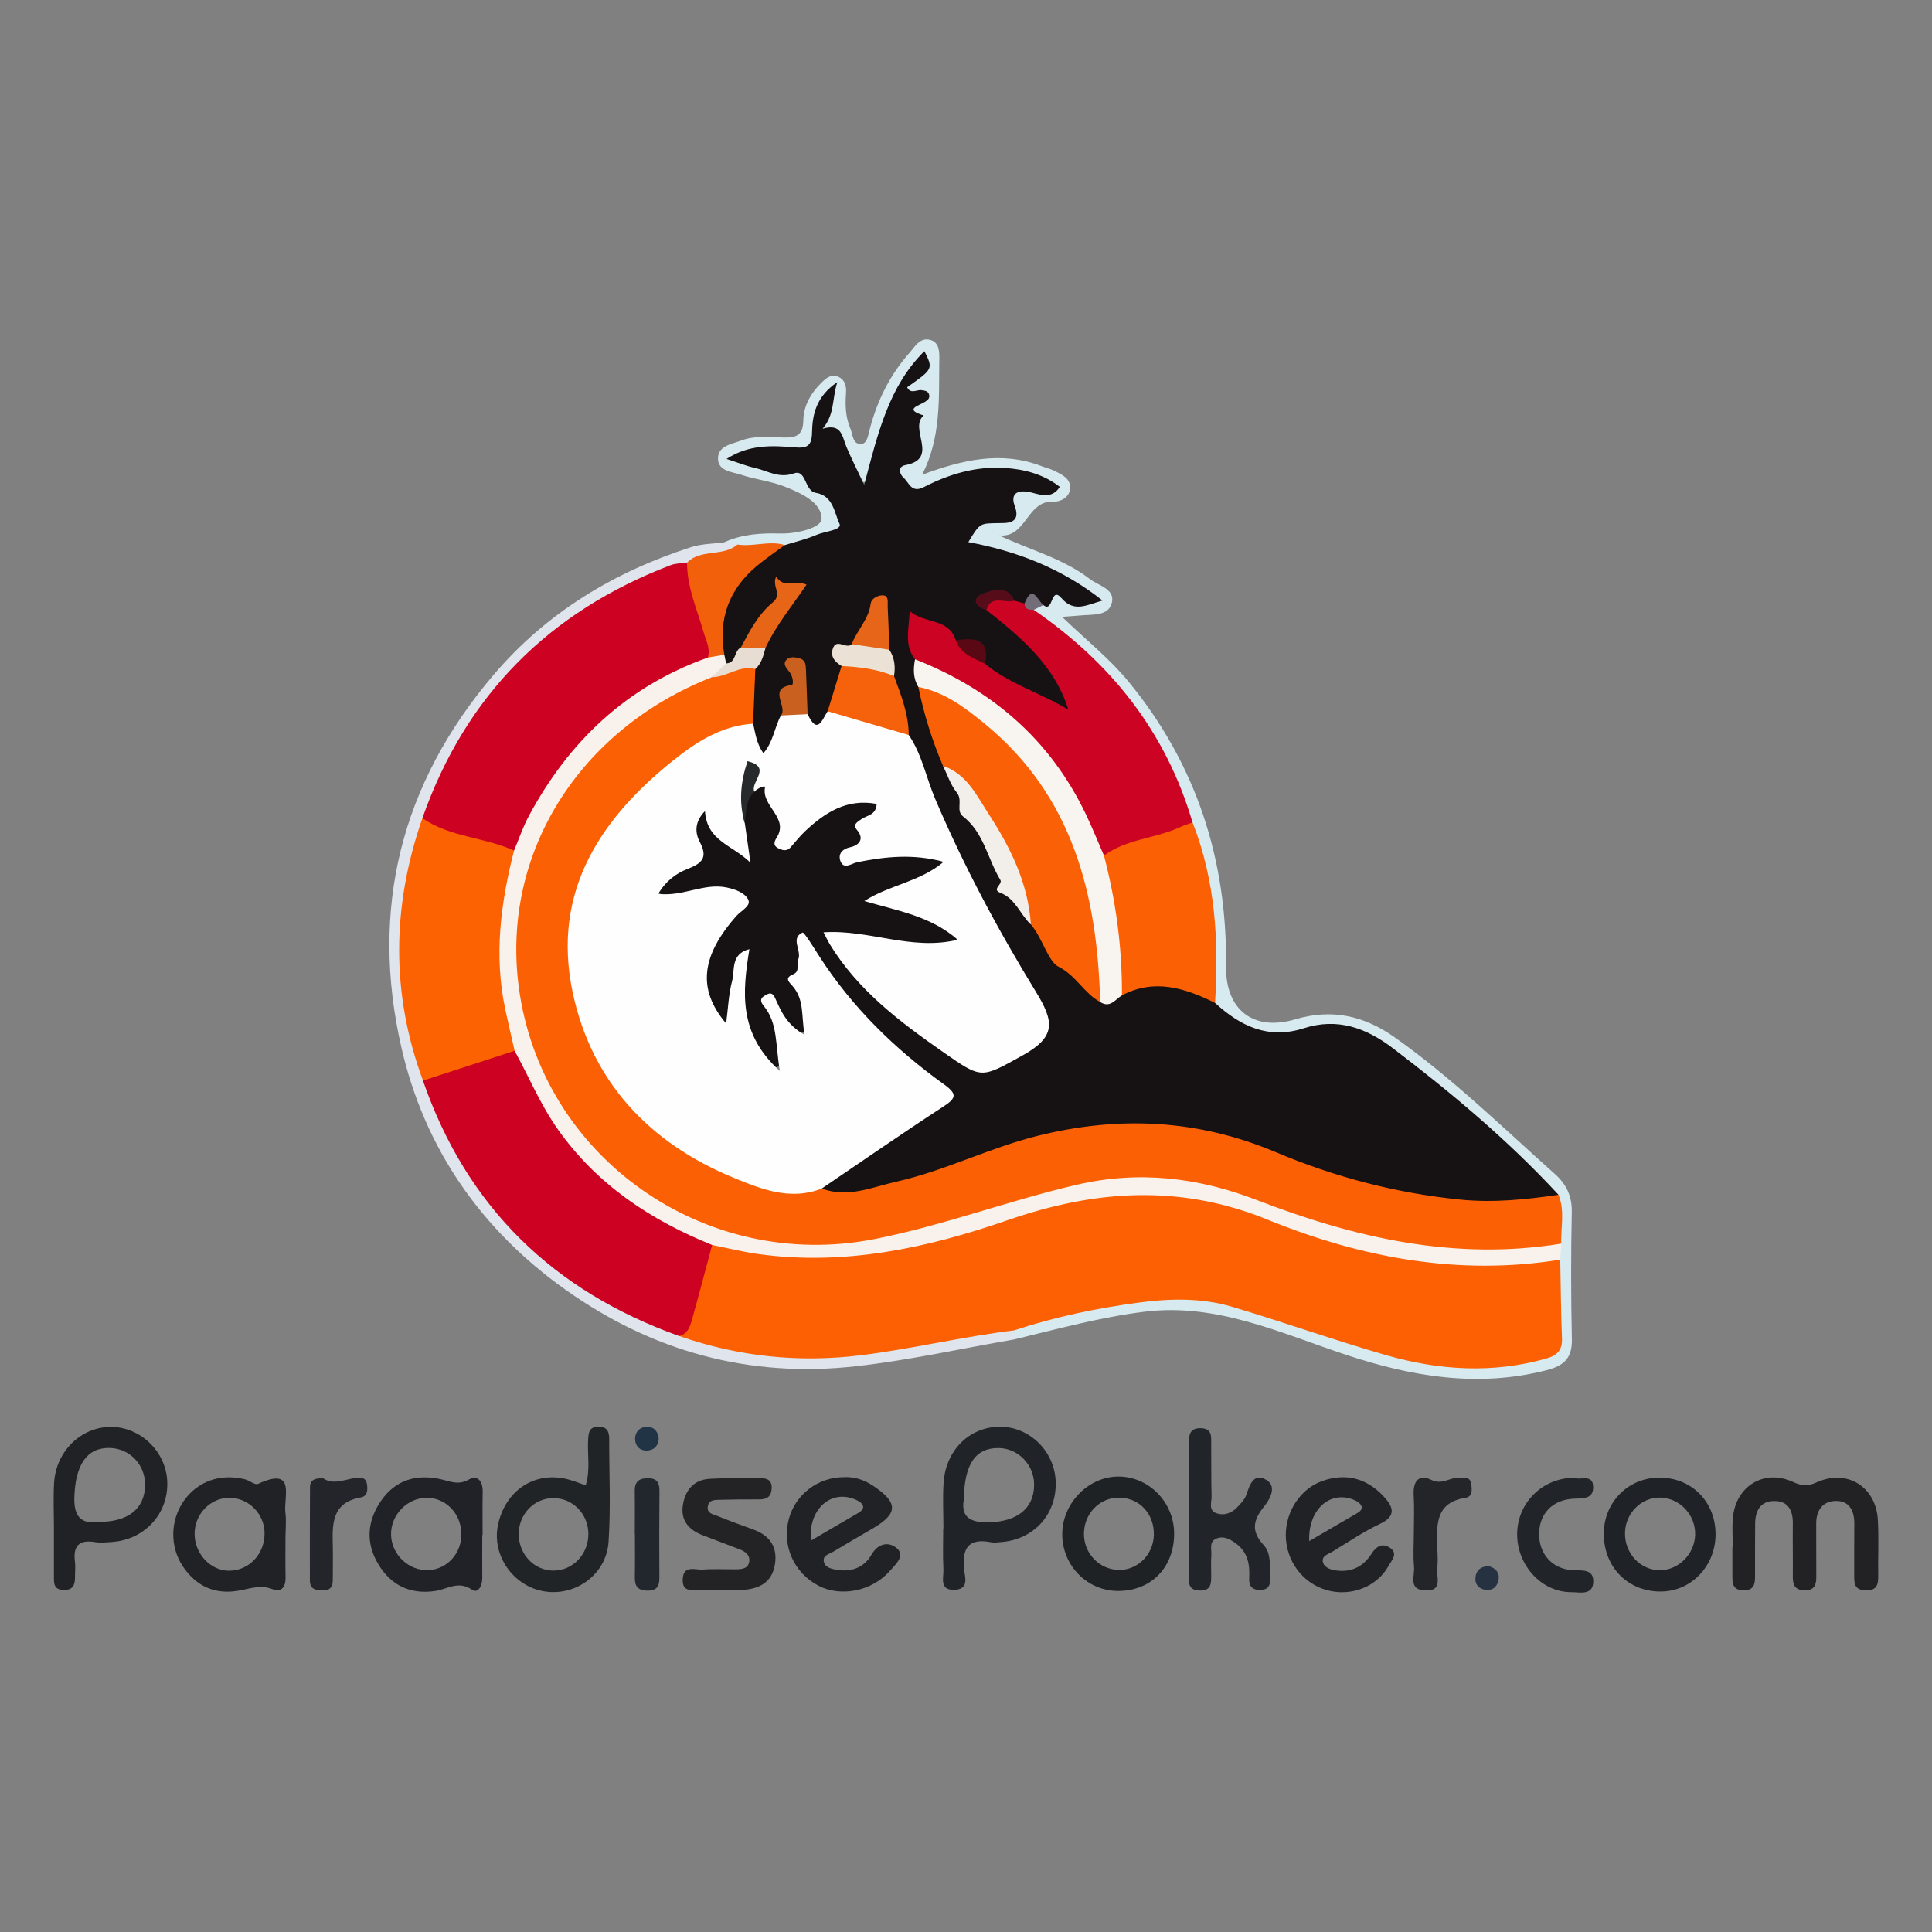 <?xml version="1.0" encoding="utf-8"?>
<!-- Generator: Adobe Illustrator 24.1.2, SVG Export Plug-In . SVG Version: 6.00 Build 0)  -->
<svg version="1.1" id="Layer_1" xmlns="http://www.w3.org/2000/svg" xmlns:xlink="http://www.w3.org/1999/xlink" x="0px" y="0px"
	 viewBox="0 0 1000 1000" style="enable-background:new 0 0 1000 1000;" xml:space="preserve">
<rect x="0" y="0" width="1000" height="1000" fill="#808080" stroke="none"/>
<style type="text/css">
	.st0{fill:#D7EAF0;}
	.st1{fill:#DFE4ED;}
	.st2{fill:#161113;}
	.st3{fill:#FC6002;}
	.st4{fill:#FB6104;}
	.st5{fill:#F9F2EC;}
	.st6{fill:#CC0322;}
	.st7{fill:#FB6004;}
	.st8{fill:#F3600C;}
	.st9{fill:#736C79;}
	.st10{fill:#CD0222;}
	.st11{fill:#FC6102;}
	.st12{fill:#222124;}
	.st13{fill:#212427;}
	.st14{fill:#202327;}
	.st15{fill:#212225;}
	.st16{fill:#202225;}
	.st17{fill:#202226;}
	.st18{fill:#212128;}
	.st19{fill:#21252A;}
	.st20{fill:#1E2225;}
	.st21{fill:#232225;}
	.st22{fill:#1F2328;}
	.st23{fill:#212429;}
	.st24{fill:#232529;}
	.st25{fill:#24252B;}
	.st26{fill:#22262D;}
	.st27{fill:#203445;}
	.st28{fill:#263242;}
	.st29{fill:#FEFEFE;}
	.st30{fill:#FA6005;}
	.st31{fill:#F8F5F1;}
	.st32{fill:#F5620B;}
	.st33{fill:#F2EEE9;}
	.st34{fill:#E76517;}
	.st35{fill:#E66518;}
	.st36{fill:#EBE2D5;}
	.st37{fill:#CA601F;}
	.st38{fill:#E7DDD2;}
	.st39{fill:#262A2A;}
	.st40{fill:#5B0815;}
	.st41{fill:#570D19;}
</style>
<g>
	<path class="st0" d="M374.85,280.7c9.25-4.27,19.1-4.83,29.04-4.56c8.49,0.23,21.33-2.97,21.36-7.59
		c0.04-8.56-10.66-13.33-18.93-16.62c-7.21-2.87-15.21-3.71-22.63-6.16c-4.78-1.58-12.13-1.82-12.05-8.6
		c0.08-6.43,7.13-7.29,11.96-9.13c7.13-2.71,14.76-1.76,22.14-1.57c6.54,0.17,9.93-1.34,10.05-8.73c0.12-7.69,3.87-14.25,9.4-19.66
		c2.43-2.38,5.09-4.67,8.74-3.03c3.49,1.57,4.21,4.85,3.96,8.37c-0.43,6.24-0.31,12.36,2.22,18.29c1.38,3.25,1.18,8.47,5.74,8.1
		c3.1-0.25,3.58-4.87,4.44-8.09c3.85-14.53,10.4-27.75,20.4-39.03c2.85-3.22,5.5-8.26,10.89-6.72c5.02,1.44,4.64,7.07,4.59,10.64
		c-0.26,19.76,0.98,39.84-8.88,59.12c20.54-7.61,40.77-12.53,61.77-4.47c2.3,0.88,4.74,1.46,6.93,2.55c3.7,1.86,7.99,3.81,7.91,8.63
		c-0.08,5.2-5.4,7.4-8.74,7.23c-13.82-0.72-13.79,18.88-27.97,17.47c16.12,7.59,32.99,11.85,46.85,22.52
		c4.7,3.62,13.41,5.2,11.37,12.6c-1.87,6.76-10.11,5.7-16.2,6.29c-2.04,0.2-4.09,0.31-9.49,0.72c12.6,12.13,24.62,21.66,34.16,33.24
		c35.28,42.81,51.36,92.53,50.72,147.87c-0.26,22.42,14.3,33.59,35.8,27.22c18.94-5.62,35.57-1.96,51.52,9.33
		c29.81,21.11,55.8,46.6,82.94,70.78c5.7,5.07,8.87,11.31,8.69,19.62c-0.47,21.93-0.44,43.88,0.04,65.81
		c0.21,9.74-3.99,13.74-13.12,16.08c-35.52,9.11-69.84,3.27-103.57-7.91c-34.01-11.27-66.98-26.96-104.3-22.39
		c-22.96,2.81-45.25,8.97-67.68,14.37c-1.61-1.75-1.92-3.78-1.27-6c5.53-8.58,15.09-7.58,23.28-9.45
		c16.46-3.75,32.79-7.9,49.81-9.11c32.32-2.29,62.29,6.76,91.55,18.41c21.76,8.66,44.37,12.81,67.24,16.14
		c12.87,1.87,25.44-1.41,38.01-4.1c7-1.5,9.54-5.36,9.7-12.09c0.29-11.55-0.91-23.16,0.98-34.66c-0.02-2.69-0.22-5.39,0.04-8.08
		c-1.62-8.23-0.04-16.71-1.93-24.91c-29.31-27.9-58.16-56.3-92.36-78.45c-11.38-7.37-23.4-7.36-35.79-3.95
		c-14.78,4.07-27.76,0.32-39.74-8.47c-3.7-2.72-7.39-5.39-8.48-10.26c-2.98-21.84-0.83-44.09-6.13-65.84
		c-1.92-7.87-4.5-15.71-5.52-23.82c-12.93-41.95-36.9-76.12-72.11-102.41c-3.61-2.7-7.41-5.39-8.37-10.31
		c0.1-2.73,1.7-4.47,3.84-5.86c5.67-6.22,12.33-5.34,19.42-2.48c-14.03-10.06-29.6-16-45.9-20.5c-5.15-1.42-12.85-1.74-11.49-10.06
		c1.13-6.89,5.05-12.29,13.28-12.21c3.47,0.04,6.87-0.34,7.89-4.39c2.11-8.38,8.61-10.06,16.87-10.61
		c-16.98-5.85-32.58-4.11-47.98,2.07c-3.83,1.54-7.55,3.44-11.71,3.99c-5.03,0.67-8.9-1.41-11.64-5.51
		c-2.48-3.72-3.49-7.92-0.08-11.41c10.51-10.74,3.28-23.23,2.65-34.6c-0.27-4.83-0.28-7.28,3.12-9.94
		c-7.85,4.54-5.61,13.67-9.02,20.31c-4.52,8.79-5.99,18.89-9.45,28.16c-3.11,8.31-8.35,8.82-13.38,1.58
		c-4.87-7-7.34-15.43-14.94-20.86c-3.68-2.63-0.05-7.71,0.68-11.64c-0.36-0.54-0.59-0.17-0.51,1.1
		c1.81,28.08-19.23,22.34-37.35,23.31c7.18,2.96,12.68,3.97,18.3,4.68c14.01,1.76,22.72,10.76,29.12,22.34
		c3.64,6.6,1.76,12.09-5.41,15.08c-7.98,3.32-15.81,7.32-24.87,6.93c-8.41-1.73-16.97,3.06-25.32-0.62
		C377.74,284.06,375.82,282.97,374.85,280.7z"/>
	<path class="st1" d="M524.9,688.6c0.02,1.57,0.03,3.13,0.05,4.7c-27.19,4.66-54.09,10.72-81.61,13.83
		c-55.62,6.3-105.77-7.67-150.74-39.64c-43.59-31-72.92-73.18-84.84-125.3c-16.4-71.71-0.29-136.48,47.72-192.89
		c27.51-32.32,62.33-53.25,102.3-66.12c5.4-1.74,11.37-1.69,17.07-2.47c2.29,0.38,4.58,0.77,6.87,1.16
		c-4.36,11.63-16.55,7.52-24.39,12.17c-63.46,19.87-106.66,61.5-131.8,122.56c-1.25,3.04-2.03,6.27-3.65,9.17
		c-13.28,43.7-13.84,87.37,0.08,131.01c23.12,65.03,68.01,108.25,132.34,132.02c17.98,4.57,36.26,7.71,54.63,9.53
		c23.96,2.38,47.46-3.19,70.95-6.87c10.48-1.64,21.13-3.06,31.44-6.11C516.04,683.95,521.22,684.05,524.9,688.6z"/>
	<path class="st2" d="M628.9,519.09c13.13,12.07,27.59,19.04,45.98,13.12c17.25-5.55,32.09-0.29,46.04,10.32
		c30.48,23.19,59.71,47.72,85.76,75.89c-2.54,4.62-7.16,4.99-11.65,5.89c-31.01,6.19-60.81-1.16-90.66-7.96
		c-21.87-4.98-42.01-15.08-63.31-21.68c-44.03-13.63-87.35-9.33-130.06,6.25c-21.35,7.79-42.57,16.06-65.22,19.46
		c-6.92,1.04-14.04,2.39-20.06-2.97c-2.78-7.73,3.93-10.19,8.14-13.35c14.22-10.7,29.28-20.22,44.21-29.9
		c7.1-4.6,9.72-8.28,1.26-14.36c-24.77-17.79-44.49-40.41-61.24-66.39c-2.55,9.12-2.71,17.4,0.08,25.99
		c1.76,5.39,3.27,13.14-3.46,15.2c-7.35,2.25-10.42-4.65-12.18-10.98c1.44,5.47,2.93,10.96,3.61,16.59
		c0.55,4.52,1.45,9.96-3.72,11.99c-4.92,1.93-8.46-2.25-11.4-5.7c-6.43-7.56-9.27-16.6-9.29-26.38c-0.01-4.94,0.23-9.92,0.36-14.88
		c0.32,6.11-0.57,12.14-1.2,18.18c-0.35,3.36-0.86,6.87-5.08,7.44c-3.74,0.51-6.3-1.86-8.2-4.65c-7.44-10.9-7.29-22.51-2.71-34.36
		c2.41-6.22,6.52-11.49,10.15-17.02c5.24-8,3.96-10.38-5.71-10.92c-5.45-0.3-10.61,1.66-15.96,2.14c-4.55,0.4-9.93,1.07-12.17-3.77
		c-2.32-5.01,1.83-8.76,5.51-11.25c7.56-5.1,13.96-10.14,10.93-20.91c-1-3.57,0.74-7.65,4.54-9.42c4.8-2.24,6.51,2.06,8.54,4.98
		c2.64,3.8,5.67,7.07,10.23,9.3c1.7-3.55-0.25-7.3,0.75-10.74c0.61-5.58,0.33-11.48,5.38-15.49c6.19-6.67,10.61-4.37,14.15,2.77
		c2.95,5.95,4.61,12.33,6.32,19.53c5.25-1.45,7.91-5.91,11.72-8.62c6.81-4.84,13.92-9.06,22.28-10.42
		c4.93-0.8,10.56-1.37,13.58,3.47c2.67,4.28-1.66,7.58-3.83,10.91c-2.91,4.47-3.78,9.85-8.24,15.14
		c11.96-0.87,22.06-4.35,32.39-2.48c5.2,0.94,11.81,1.36,12.43,8.02c0.53,5.78-5.05,7.95-9.76,9.78
		c-5.79,2.25-11.19,5.31-18.27,8.44c9.13,2.93,17.4,4.88,24.87,8.78c5.09,2.65,11.83,5.46,10.35,12.22
		c-1.41,6.45-8.57,5.17-13.74,5.44c-11.2,0.59-22.3-0.26-33.24-3.1c-3.83-0.99-7.73-3.33-12.56-0.62
		c5.2,12.15,15.5,20.07,24.16,29.11c12.66,13.22,28.71,22.22,43.38,32.93c3.81,2.78,7.62,2.83,11.52,0.29
		c24.97-16.27,29.11-16.67,13.17-42.67c-24.74-40.33-45.08-82.78-60.75-127.45c-2.38-9.66-5.54-19.12-7.61-28.86
		c0.16-4.99-2.21-9.54-2.59-14.43c-1.08-6.1-0.48-12.34-1.59-20.37c-5.03,6.8-6.94,14.24-12.91,18.5c-3.89,2.16-5.53,5.25-3.98,9.68
		c0.37,9.21-3.91,17.02-7.5,25.05c-7.24,9.56-7.86,9.59-15.47,0.73c-2.11-6.37-2.52-12.93-2.08-18.53
		c-3.73,6.17-5.68,13.95-6.36,22.11c-0.2,1.23-0.39,2.46-0.88,3.58c-2.55,5.85-4.36,14.21-12.28,12.64
		c-6.7-1.33-6.99-9.09-6.88-15.39c-1.51-8.97-1.9-17.94,0.2-26.88c0.54-4.66,3.7-8.19,5.33-12.38c3-10.91,11.91-18.88,14.86-29.82
		c0.04-0.14-0.62-0.46-1.36-0.98c-3.32,13.13-14.06,21.64-19.92,33.19c-2.82,3.4-5.45,7.18-10.84,5.8
		c-1.64-1.16-2.63-2.77-3.23-4.65c-7.43-24.77,7.45-49.55,34.26-57.07c5.51-1.73,11.21-3.03,16.48-5.32
		c4.26-1.85,13.42-2.46,11.85-5.74c-2.67-5.6-3.22-14.54-12.26-16c-5.94-0.96-4.83-12.34-11.3-10.07
		c-7.87,2.76-13.51-1.29-20.02-2.76c-4.73-1.07-9.28-2.9-14.87-4.7c11.49-7.51,23.46-7.02,35.3-5.99c6.27,0.54,8.8-0.65,8.93-7.58
		c0.17-9.47,2.15-18.75,13.1-26.2c-2.88,8.9-1.17,16.49-7.61,24.13c9.95-2.97,10.09,4.01,12.26,9.24c2.34,5.63,5.14,11.06,9.26,19.8
		c7.13-26.87,12.76-51.03,31.16-69.18c4.58,9.16,4.58,9.16-8.94,18.68c1.81,3.77,4.99,1.12,7.45,1.5c1.7,0.27,3.33,0.32,3.9,2.25
		c0.57,1.97-0.75,2.96-2.21,3.86c-3.36,2.06-10.95,3.83-0.55,6.98c-8.03,6.73,8.37,22.32-9.41,25.68c-4.81,0.91-2.49,5.36-1.03,6.57
		c2.86,2.38,3.93,8.21,10.57,4.79c12.95-6.66,26.79-10.81,41.73-9.87c10.5,0.66,20.21,3.32,28.56,9.78
		c-4.49,7.28-11.9,3.28-16.29,2.58c-8.38-1.33-8.48,3.5-7.02,7.32c3.68,9.66-4.97,8.78-8.27,8.87c-9.56,0.23-9.58-0.48-15.75,9.83
		c25.15,4.69,48.32,13.55,69.45,30.23c-8.08,2.3-14.71,6.33-21.17-1.16c-5.82-6.75-4.19,7.91-9.44,3.51
		c-3.71-2.59-7.34-1.01-10.98,0.24c-1.7,0.18-3.35-0.04-4.95-0.59c-2.84-1.47-5.57-3.53-9.05-2.67c-2.57,0.63-1.91,1.96-0.3,3.24
		c12.03,9.57,22.2,20.97,32.96,31.75c2.04,2.05,3.89,4.32,5.14,6.93c2.45,5.12,6.67,10.83,1.94,15.95
		c-4.64,5.03-10.28,0.96-14.49-1.92c-10.74-7.32-24.93-9.29-32.78-21.04c-0.37-8.26-5.56-11.04-12.97-11.28
		c-1.15-0.46-2.2-1.09-3.2-1.8c-4.51-3.2-9-9.66-14.7-5.64c-4.65,3.28-0.79,9.9-0.44,15.03c0.1,4.82,1.78,9.37,2.42,14.1
		c4.09,12.64,8.17,25.28,13.05,37.63c5.34,18.2,16.95,33.39,24.37,50.51c4.97,11.46,10.69,21.97,19.16,31.04
		c10.83,14.04,20.97,28.71,35.79,39.04c3.9,0.59,7.14-1.56,10.67-2.55C601.5,502.13,618.78,505.06,628.9,519.09z"/>
	<path class="st3" d="M524.9,688.6c-26.45,3.22-52.38,9.51-78.86,12.82c-32.45,4.06-63.72,0.8-94.42-9.87
		c4.74-16.84,6.59-34.71,17.47-49.41c9.35-2.94,17.78,2.3,26.48,3.71c31.83,5.14,62.13-1.61,92.6-8.72
		c25.3-5.91,49.37-16.02,74.79-21.47c32.8-7.03,63.72,0.45,94.31,11.78c25.48,9.43,51.52,17.07,78.49,21.11
		c19.31,2.89,38.68,2.16,58.06,0.77c4.83-0.35,9.95-2.22,13.76,2.67c0.27,13.6,0.34,27.21,0.9,40.8c0.25,6.17-2.67,8.85-8.15,10.4
		c-27.82,7.86-55.57,6.1-82.87-1.76c-26.79-7.72-53.09-17.09-79.81-25.06c-15.64-4.66-32.11-4.3-47.97-2.19
		C567.76,677.09,546,681.61,524.9,688.6z"/>
	<path class="st4" d="M425.37,615.16c13.39,5.12,25.99-0.7,38.52-3.51c24.93-5.58,47.9-17.39,72.77-23.64
		c42.33-10.64,83.39-8.67,123.75,8.38c30.6,12.92,62.44,21.24,95.57,24.53c17.06,1.7,33.88-0.05,50.69-2.5
		c3.38,8.27,1.17,16.85,1.41,25.29c-5.19,6.06-12.77,5.92-19.49,6.3c-33.66,1.94-66.83-0.93-99.09-11.64
		c-16.07-5.33-32.42-9.96-48.16-16.08c-34.53-13.43-68.7-10.86-103.02,0c-33.43,10.57-66.84,20.66-101.98,24.73
		c-84.7,9.83-159.96-53.77-171.77-133.19c-10.47-70.41,32.65-140.54,96.97-165.42c1.93-0.75,3.92-1.31,5.99-1.56
		c4.43-0.07,8.73-0.56,12.8-2.64c3.96-2.02,7.72-1.83,10.62,2.09c-0.39,9.43-0.77,18.86-1.16,28.29c-3.81,4.85-9.77,5.94-14.87,8.53
		c-39.8,20.24-67,50.45-75,95.57c-6.41,36.17,8.04,65.76,31.16,91.65c22.88,25.62,51.11,41.62,86.62,41.91
		C420.51,612.27,423.63,612.08,425.37,615.16z"/>
	<path class="st5" d="M368.43,350.52c-68.82,27.1-108.86,91.16-99.98,159.91c11.44,88.53,96.45,148.15,184.06,130.94
		c35.66-7.01,69.46-19.93,104.69-28.11c32.28-7.49,62.98-3.84,93.46,7.93c50.7,19.59,102.61,31.47,157.44,22.5
		c-0.17,2.77-0.34,5.53-0.51,8.29c-52.53,8.54-103.17-1.01-151.3-20.62c-45.86-18.69-89.8-15.39-134.84,0.23
		c-41.63,14.43-84.18,23.61-128.66,17.54c-8.12-1.11-16.11-3.13-24.17-4.72c-9.43,2.81-16.75-2.75-24.24-6.59
		c-40.03-20.52-66.93-52.48-81.68-94.86c-11.86-33.64-12.05-67.33-0.51-101.07c17.26-51.31,51.13-86.42,102.28-104.66
		c3.53,0.14,7.48-2.3,10.43,1.62c0.31,1.51,0.63,3.02,0.94,4.53C376.96,349.49,370.8,348.04,368.43,350.52z"/>
	<path class="st6" d="M473.61,341.24c-5.71-7.27-3.17-15.35-2.76-24.97c7.89,6.82,20.13,3.48,23.83,15.07
		c5.94,2.98,12.59,5.07,15.15,12.22c12.78,10.58,28.91,15.13,43.16,23.81c-7.22-23.11-24.64-37.57-42.47-51.69
		c1.14-7.99,2.66-8.49,14.52-4.78c1.75,0.49,3.49,0.97,5.24,1.46c2.28,0.11,3.51,1.72,4.78,3.3c39.9,27.34,68.46,63.16,82.19,110.05
		c-0.22,5.29-4.65,6.16-8.28,7.53c-11.72,4.42-23.53,8.61-35.87,11.04c-7.22-0.63-8.99-6.65-11.18-11.86
		c-15.9-37.95-42.11-65.88-79.84-82.73C478.17,347.93,474.88,345.62,473.61,341.24z"/>
	<path class="st7" d="M571.41,442.88c11.63-8.69,26.47-8.8,39.16-14.65c2.16-1,4.46-1.7,6.69-2.54
		c11.86,30.14,13.67,61.53,11.64,93.4c-15.55-7.67-31.31-12.78-48.2-3.89c-4.93-2.18-6.01-6.73-5.79-11.21
		c0.8-16.09-2.59-31.62-5.68-47.21C568.26,451.9,567.65,447.04,571.41,442.88z"/>
	<path class="st8" d="M374.9,338.86c-2.84,0.5-5.68,1-8.52,1.5c-8.48-11.6-11.17-25.29-13.86-38.95c-0.75-3.79,0.4-7.31,3.09-10.22
		c7.21-7.28,18.62-2.86,26.12-9.34c8.16,1.28,16.37-2.18,24.51,0.26c-4.83,3.58-9.85,6.93-14.45,10.77
		C377.36,304.93,371.67,320.28,374.9,338.86z"/>
	<path class="st9" d="M535.07,315.65c-2.41,0.07-4.6-0.17-4.78-3.3c4.15-10.6,6.69-1.46,9.79,0.8
		C538.4,313.98,536.74,314.81,535.07,315.65z"/>
	<path class="st10" d="M355.61,291.2c-0.02,12.69,5.17,24.14,8.58,36c1.25,4.33,3.63,8.41,2.18,13.16
		c-41.9,14.9-71.9,43.3-92.66,82.02c-3.05,5.69-5.12,11.9-7.64,17.87c-14.45,3.68-41.94-6.02-47.45-16.74
		c22.4-63.72,65.68-106.99,128.54-131C349.76,291.52,352.78,291.61,355.61,291.2z"/>
	<path class="st10" d="M266.36,543.88c7.5,13.62,13.41,28.03,22.51,40.86c20.25,28.53,47.91,46.79,79.74,59.67
		c-3.37,12.58-6.66,25.18-10.18,37.72c-1.08,3.87-2.07,8.09-6.83,9.42c-65.03-23.2-109.95-66.59-132.68-132.23
		c0.04-1.24-0.05-2.9,0.98-3.44C234.47,548.36,249.15,541.17,266.36,543.88z"/>
	<path class="st11" d="M266.36,543.88c-15.81,5.15-31.62,10.3-47.42,15.44c-16.73-45.24-16.06-90.52-0.31-135.82
		c14.3,9.88,32.11,9.79,47.44,16.75c-6.92,27.04-10.46,54.27-4.58,82.02C263.03,529.5,264.73,536.68,266.36,543.88z"/>
	<path class="st12" d="M971.98,786.71c-0.97-17.21-15.94-26.54-31.64-19.46c-4.7,2.12-7.71,1.91-12.3-0.21
		c-14.98-6.89-29.73,2.23-31.12,18.76c-0.41,4.93-0.06,9.93-0.06,14.9c-0.06,0-0.11,0-0.17,0c0,4.97-0.01,9.93,0,14.9
		c0.01,3.88,0.09,7.43,5.63,7.54c5.33,0.1,6.11-2.91,6.09-7.11c-0.04-9.11,0.01-18.21,0.05-27.32c0.03-6.62,2.63-11.71,9.81-11.79
		c7.27-0.09,9.78,4.85,9.7,11.62c-0.11,9.11,0.08,18.21-0.01,27.32c-0.04,4.25,0.87,7.16,6,7.27c5.18,0.11,6.19-2.75,6.15-7.05
		c-0.09-9.11,0.05-18.22-0.04-27.32c-0.07-6.86,3.2-11.63,9.89-11.87c7.1-0.25,9.86,4.94,9.83,11.64
		c-0.03,8.69-0.09,17.39-0.05,26.08c0.02,4.12-0.51,8.4,5.92,8.56c6.08,0.15,6.57-3.27,6.5-7.9
		C972.02,805.75,972.51,796.2,971.98,786.71z"/>
	<path class="st13" d="M309.69,738.48c-4.74,0.05-5.04,3-5.27,6.57c-0.5,7.73,1.26,15.6-1.27,23.75c-3.4-1.15-6.4-2.41-9.52-3.18
		c-16.93-4.18-31.96,5.72-35.84,23.49c-3.45,15.79,7.8,31.99,24.02,34.6c16.16,2.59,32.05-8.8,33.18-25.66
		c1.19-17.7,0.31-35.54,0.33-53.31C315.32,740.96,314.22,738.43,309.69,738.48z M286.35,812.94c-9.68-0.06-17.57-8.15-17.86-18.31
		c-0.3-10.67,7.88-19.33,18.14-19.22c9.87,0.11,17.74,8.15,17.9,18.29C304.69,804.37,296.53,813,286.35,812.94z"/>
	<path class="st14" d="M517.83,738.48c-15.83-0.14-28.35,12.01-29.44,29.1c-0.5,7.82-0.08,15.7-0.08,23.55c-0.03,0-0.06,0-0.1,0
		c0,7.02-0.27,14.06,0.1,21.07c0.23,4.33-2.43,11.14,6.01,10.67c7.47-0.41,5.07-6.82,4.7-10.52c-1.11-10.93,2.17-16.42,14-14.07
		c1.58,0.31,3.3,0.03,4.95-0.09c17.08-1.22,28.99-14.3,28.46-31.23C545.93,751.34,533.15,738.61,517.83,738.48z M511.64,787.95
		c-9.34,0.18-14.4-2.64-12.76-11.88c0.24-18.3,6.1-26.68,17.97-26.57c10.21,0.09,18.54,8.78,18.41,19.2
		C535.11,780.92,526.32,787.66,511.64,787.95z"/>
	<path class="st15" d="M57.68,738.56c-15.58-0.17-28.76,12.53-29.69,29.09c-0.44,7.84-0.08,15.73-0.08,23.59
		c0,8.28-0.03,16.56,0.01,24.84c0.02,3.34-0.18,6.66,4.8,6.87c5.35,0.22,6.16-2.9,6.11-7.07c-0.03-2.48,0.29-5-0.03-7.45
		c-1.04-8,1.87-11.64,10.28-10.26c2.82,0.46,5.79,0.16,8.68-0.03c16.98-1.09,29.39-14.53,28.82-31.13
		C86.03,751.55,73.01,738.73,57.68,738.56z M50.64,787.73c-8.62,1.23-12.44-2.87-12.16-12.61c0.48-16.91,6.48-25.91,18.26-25.66
		c10.42,0.22,18.48,8.66,18.35,19.21C74.94,780.93,66.35,787.91,50.64,787.73z"/>
	<path class="st16" d="M451.05,804.74c-3.86,6.74-10.5,9.08-18.1,7.76c-2.71-0.47-6.17-1.2-6.59-4.58
		c-0.37-2.96,2.91-3.56,4.91-4.76c6.71-4.04,13.47-8,20.25-11.92c13.46-7.77,13.53-13.49,0.33-22.24
		c-4.63-3.07-9.59-4.72-15.17-4.42c-13.32,0.05-24.97,8.93-28.36,21.62c-3.68,13.76,2.52,27.81,15.25,34.52
		c11.64,6.13,27.94,2.87,37.16-7.77c2.79-3.23,7.87-7.6,3.65-11.42C460.43,797.94,454.69,798.38,451.05,804.74z M419.7,797.43
		c-1.37-15.74,9.67-26.07,21.92-21.71c1.85,0.66,4.2,1.78,4.91,3.33c0.98,2.14-1.27,3.47-3.12,4.54
		C435.63,788.08,427.89,792.64,419.7,797.43z"/>
	<path class="st17" d="M719.09,800.91c-3.94-2.37-6.85-0.33-9.19,3.31c-4.12,6.41-10,9.62-17.8,8.71c-2.96-0.35-6.26-1.25-7.22-3.92
		c-1.31-3.63,2.64-4.57,4.93-5.96c8.09-4.93,16-10.31,24.53-14.33c9.14-4.31,6.27-9.43,1.72-14.29
		c-8.67-9.26-19.42-12.15-31.59-7.89c-11.18,3.91-18.92,15.54-18.95,27.88c-0.03,13.35,8.68,25.1,21.24,28.65
		c12.39,3.5,25.98-1.7,31.99-12.64C720.33,807.57,724.06,803.9,719.09,800.91z M700.06,776.03c1.78,0.64,4.03,1.93,4.6,3.47
		c0.83,2.22-1.6,3.37-3.39,4.41c-7.7,4.47-15.39,8.96-23.62,13.75C677.02,781.62,687.98,771.66,700.06,776.03z"/>
	<path class="st18" d="M242.72,765.79c-5.67,3.19-9.84,0.88-14.93-0.22c-12.32-2.66-23.11,0.46-30.54,11.21
		c-7.21,10.44-8.06,21.71-1.53,32.69c6.5,10.93,16.35,15.88,29.31,14.07c6.31-0.88,12.11-5.63,19.29-0.71
		c3.17,2.17,5.33-2.15,5.3-5.95c-0.05-7.44-0.01-14.88-0.01-22.32c0.06,0,0.12,0,0.18,0c0-7.44-0.13-14.88,0.05-22.32
		C249.95,767.01,247.41,763.15,242.72,765.79z M221.87,812.69c-10.17,0.5-19.17-7.91-19.46-18.21
		c-0.29-10.25,8.34-19.23,18.49-19.23c9.76,0,17.59,8.01,17.91,18.31C239.11,803.76,231.64,812.21,221.87,812.69z"/>
	<path class="st19" d="M655.44,766c-6.67-3.96-8.62,2.72-10.45,7.96c-0.78,2.22-2.69,4.12-4.34,5.93c-3.01,3.32-7.04,4.8-11.17,3.3
		c-4.1-1.48-2.29-5.69-2.37-8.72c-0.25-9.09-0.09-18.18-0.2-27.28c-0.04-3.64,0.54-7.71-5.16-7.95c-6.16-0.26-6.41,3.73-6.4,8.15
		c0.02,11.16,0.01,22.32,0.02,33.48c0.01,11.16-0.06,22.32,0.05,33.48c0.04,3.9-1.17,8.67,5.42,8.91c6.39,0.23,6.06-4.05,6.07-8.28
		c0.01-3.31-0.18-6.63,0.07-9.92c0.24-3.08-1.35-7.12,2.68-8.73c3.8-1.51,7.17,0.39,10.25,2.71c5.99,4.51,7.04,10.8,6.67,17.7
		c-0.21,3.83,1.1,6.22,5.6,6.2c4.71-0.02,5.4-2.8,5.24-6.46c-0.24-5.77,0.66-12.4-3.31-16.71c-6.7-7.27-5.53-12.92,0.17-20
		C657.24,776.1,661.17,769.41,655.44,766z"/>
	<path class="st15" d="M133.52,768.07c-1.57,0.72-4.46-1.83-6.84-2.41c-12.84-3.13-24.61,1.15-31.68,11.38
		c-6.9,9.97-7.17,23.57-0.33,33.76c7.2,10.72,17.36,14.9,30.02,12.31c5.51-1.13,10.63-2.82,16.49-0.51c4.4,1.73,6.72-1.23,6.62-6
		c-0.14-7.44-0.04-14.88-0.04-22.32c0.02,0,0.03,0,0.05,0c0-3.72,0.41-7.5-0.08-11.15C146.62,774.95,153.57,758.83,133.52,768.07z
		 M118.43,813c-9.39-0.04-17.49-8.6-17.7-18.69c-0.22-10.56,8.25-19.31,18.43-19.04c9.85,0.26,17.82,8.55,17.78,18.51
		C136.89,804.56,128.73,813.04,118.43,813z"/>
	<path class="st20" d="M578.54,764.26c-15.46,0.17-28.81,14.08-28.73,29.96c0.08,16.2,12.91,29.21,28.88,29.26
		c17.2,0.06,29.23-12.39,29.03-30.03C607.53,777.25,594.37,764.09,578.54,764.26z M579.33,812.59
		c-10.36-0.04-18.59-8.71-18.28-19.24c0.31-10.2,8.23-18.17,18.06-18.17c10.55,0.01,18.33,8.26,18.12,19.21
		C597.03,804.5,589.04,812.62,579.33,812.59z"/>
	<path class="st21" d="M389.79,791.63c-6.21-2.24-12.42-4.53-18.54-6.99c-2.14-0.86-5.29-1.31-4.94-4.59
		c0.42-3.98,3.87-3.68,6.67-3.76c6.61-0.18,13.23-0.25,19.85-0.2c3.87,0.03,6.29-1.19,6.57-5.49c0.31-4.69-2.51-5.54-6.21-5.51
		c-8.68,0.08-17.38-0.15-26.04,0.37c-8.25,0.5-12.54,6.05-13.71,13.65c-1.17,7.59,2.85,12.6,9.78,15.32
		c6.54,2.57,13.14,4.97,19.68,7.53c2.83,1.1,5.37,2.87,4.9,6.27c-0.5,3.66-3.68,4-6.64,4.03c-5.79,0.07-11.6-0.28-17.36,0.14
		c-3.93,0.29-10.06-2.54-10.42,4.92c-0.37,7.64,5.73,5.2,9.79,5.56c2.87,0.25,5.79,0.05,8.68,0.05c0,0.02,0,0.03,0,0.05
		c4.14,0,8.28,0.2,12.41-0.04c8.61-0.5,15.33-3.77,16.84-13.21C402.56,800.57,398.35,794.71,389.79,791.63z"/>
	<path class="st22" d="M858.55,764.82c-16.25,0.21-28.67,13.14-28.43,29.59c0.25,17.26,13.05,29.75,30.07,29.35
		c15.79-0.37,28.13-13.84,27.78-30.33C887.61,776.76,875.11,764.6,858.55,764.82z M859.2,812.73c-10.16,0.04-18.33-8.73-18.1-19.43
		c0.22-10.04,8.4-18.26,18.08-18.15c10.24,0.12,18.61,9.02,18.22,19.41C877.04,804.48,868.81,812.69,859.2,812.73z"/>
	<path class="st23" d="M814.74,812.74c-11.05-0.17-18.34-8.38-18.1-19.17c0.23-10.25,7.1-17.42,18.05-17.85
		c4.84-0.19,9.96,0.14,9.93-5.96c-0.03-7.22-6.76-3.34-9.71-4.87c-16.58,0.01-29.53,12.98-29.64,29.09
		c-0.12,16.11,12.66,30.24,28.11,30.12c4.06-0.03,11.29,1.99,11.3-5.63C824.7,812.5,819.68,812.82,814.74,812.74z"/>
	<path class="st24" d="M754.81,764.94c-4.67-0.2-8.41,3.82-14.02,1.03c-6.62-3.28-9.51,0.99-9.07,8.03
		c0.4,6.56,0.09,13.17,0.07,19.76c-0.01,5.77-0.43,11.57,0.12,17.28c0.44,4.56-3.24,11.79,5.79,12.18c9.42,0.4,5.61-7.02,6.2-11.54
		c0.47-3.64,0.16-7.4,0.04-11.11c-0.35-11.46-0.96-22.88,14.63-25.31c3.72-0.58,3.33-4.36,2.94-7.14
		C760.93,763.98,757.68,765.06,754.81,764.94z"/>
	<path class="st25" d="M184.1,764.97c-5.95,0.88-11.81,3.71-16.71,0.25c-4.42-0.28-6.92,0.81-6.94,4.55
		c-0.09,16.09-0.07,32.17-0.06,48.26c0,4.51,2.96,5.14,6.65,5.18c3.74,0.04,5.2-1.74,5.2-5.22c0-5.78,0.15-11.55,0.02-17.33
		c-0.27-11.47-0.86-22.9,14.56-25.61c3.51-0.62,3.59-4.13,3.07-7.1C189.31,764.59,186.42,764.63,184.1,764.97z"/>
	<path class="st26" d="M335.14,765.13c-4.77,0.06-6.68,2.1-6.6,6.74c0.13,7.43,0.03,14.86,0.03,22.29c0.02,0,0.04,0,0.06,0
		c0,7.43,0.09,14.86-0.04,22.29c-0.08,4.5,1.46,6.78,6.38,6.86c5.01,0.08,6.35-2.25,6.32-6.74c-0.1-14.86-0.09-29.72,0.05-44.58
		C341.39,767.55,340.18,765.06,335.14,765.13z"/>
	<path class="st27" d="M334.8,750.81c3.55-0.1,5.93-2.26,6.15-6.14c-0.31-3.77-2.42-6.19-6.11-6.14c-3.64,0.05-6.11,2.52-6.12,6.18
		C328.71,748.35,331.08,750.91,334.8,750.81z"/>
	<path class="st28" d="M770.45,810.62c-3.99,0.11-6.36,2.13-6.75,5.74c-0.41,3.77,1.81,6.18,5.49,6.57c3.91,0.42,6.09-2.3,6.52-5.65
		C776.18,813.65,773.77,811.46,770.45,810.62z"/>
	<path class="st29" d="M425.37,615.16c-16.07,6.42-31.1,0.41-45.33-5.42c-43.78-17.92-73.86-49.76-83.64-96.16
		c-11.1-52.64,14.97-91.21,54.81-122.13c11.26-8.74,23.7-15.94,38.61-16.87c1.17,5,1.72,10.21,5.31,15.3
		c5.17-5.87,5.7-13.43,9.09-19.56c4.49-2.52,8.9-6.66,13.81-0.68c5.15,11.08,7.48,2.84,10.37-1.52
		c16.34-3.96,29.98,1.33,41.95,12.29c6.89,10.05,9.02,22.08,13.69,33.06c14.77,34.71,32.49,67.84,52.2,99.98
		c9.42,15.36,10.49,23.19-7.06,32.89c-21.51,11.9-20.86,12.28-41.14-1.88c-22.46-15.68-44.1-32.02-58.65-55.9
		c-0.84-1.38-1.51-2.85-3.15-5.99c23.63-1.6,45.54,9.7,69.48,3.83c-14.08-12.25-30.85-14.91-48.34-20.02
		c13.26-8.47,28.67-9.85,41.07-20.3c-15.92-4.28-30.28-2.69-44.7,0.2c-2.87,0.58-6.83,3.87-8.61-0.26
		c-1.44-3.35,0.05-6.46,5.11-7.53c3.46-0.73,7.81-3.7,3.27-8.98c-2.37-2.76,0.36-4.13,2.43-5.58c2.84-1.98,7.54-1.97,7.8-7.83
		c-15.37-2.88-26.7,4.42-37.08,14.18c-2.7,2.54-4.99,5.5-7.45,8.29c-2.14,2.43-4.64,1.43-6.73,0.31c-2.21-1.19-1.9-3.11-0.56-5.19
		c6.76-10.47-8-16.33-5.96-26.19c0.25-1.2-3.93,0.43-5.47,2.31c-5.64,1.9-2.1-3.06-4-3.49c-1.41,5.79-3.3,12.56-1,19.66
		c0.87,6.06,1.74,12.13,2.95,20.55c-9.33-9.2-22.65-11.17-23.55-26.74c-5.7,5.88-5.04,11.6-2.64,16.11
		c4.38,8.24,0.79,11.06-6.38,13.86c-5.98,2.33-11.29,6.29-15.17,12.89c12.82,1.59,23.57-5.77,35.48-3.27c4.76,1,9.41,2.81,11.1,6.3
		c1.58,3.24-3.7,5.69-6.05,8.34c-18.38,20.75-20.4,38.09-5.39,55.72c1.02-7.82,1.27-15.03,3.06-21.84
		c1.53-5.82-0.83-14.14,8.98-16.61c-3.59,22.12-5.82,43.7,15.78,63.04c-2.41-13.65-0.92-24.65-8.41-33.75
		c-1.56-1.9-2.02-3.71,0.28-5.05c1.94-1.14,3.95-2.69,5.66,1.07c3.04,6.64,5.81,13.69,15.25,19.03c-1.75-9.78-0.05-18.11-6.14-25.15
		c-1.92-2.22-4.52-4.23,0.32-6.23c3.54-1.46,1.55-5.13,2.55-7.59c1.93-4.74-4.27-10.96,2.18-13.95c0.84-0.39,5.84,7.79,8.65,12.17
		c17.02,26.48,39.17,48.06,64.53,66.33c7.07,5.09,6.51,7.15-0.39,11.63C466.99,586.6,446.26,601.01,425.37,615.16z"/>
	<path class="st30" d="M569.45,518.63c-8.36-4.49-12.35-13.62-21.66-18.32c-5.25-2.65-8.32-14.93-14.21-21.79
		c-10.65-26.24-20.96-52.65-38.64-75.28c-1.99-2.55-3.38-5.75-6.85-6.84c-5.65-13.18-9.89-26.8-12.76-40.84
		c6.92-5.08,12.81-0.52,18.31,2.58c36.18,20.42,58.48,51.79,70.08,91.08c4.45,15.07,7.78,30.5,9.72,46.11
		C574.44,503.27,576.83,511.92,569.45,518.63z"/>
	<path class="st31" d="M569.45,518.63c-1.5-55.38-14.08-106.28-59.21-143.55c-10.33-8.53-21.14-16.84-34.91-19.52
		c-2.75-4.51-2.65-9.37-1.71-14.32c39.64,15.59,69.94,41.49,88.46,80.3c3.34,7.01,6.24,14.23,9.33,21.35
		c6.24,23.7,9.44,47.79,9.29,72.32C577.23,517.26,574.58,522.02,569.45,518.63z"/>
	<path class="st32" d="M470.35,380.43c-13.99-4.1-27.97-8.19-41.95-12.29c2.4-7.81,4.8-15.62,7.2-23.42
		c9.53-6.41,17.89-4.81,27.15,5.2C466.4,359.81,470.31,369.63,470.35,380.43z"/>
	<path class="st33" d="M488.09,396.4c12.24,4.13,17.38,15.27,23.63,24.89c11.31,17.42,20.46,35.9,21.86,57.22
		c-5.59-5.13-7.88-13.36-15.8-16.4c-4.79-1.84,1.43-4.31-0.04-6.73c-6.61-10.83-8.43-24.41-19.33-32.84
		c-3.8-2.94,0.09-8.27-3.13-12.24C492.05,406.35,490.42,401.09,488.09,396.4z"/>
	<path class="st34" d="M383.44,335.17c4.55-8.52,9.03-17.22,16.6-23.44c5.09-4.17-0.8-8.51,1.74-13.3
		c3.67,6.39,10.01,1.54,15.68,4.17c-7.37,10.92-15.75,20.95-21.24,32.77C391.93,336.86,387.6,341.71,383.44,335.17z"/>
	<path class="st35" d="M440.86,333.41c2.67-7.18,8.74-12.72,9.77-20.79c0.4-3.17,4.13-4.62,6.55-4.46c3.03,0.2,2.18,3.82,2.3,6.09
		c0.39,7.35,0.58,14.7,0.84,22.05C452.83,342.05,446.32,341.26,440.86,333.41z"/>
	<path class="st36" d="M440.86,333.41c6.48,0.96,12.97,1.92,19.46,2.89c2.74,4.2,3.22,8.8,2.43,13.63
		c-8.68-3.65-17.86-4.71-27.15-5.21c-3.16-2.01-5.79-4.44-4.64-8.63C432.68,329.8,438.1,336.36,440.86,333.41z"/>
	<path class="st37" d="M418.02,369.65c-4.6,0.23-9.21,0.46-13.81,0.68c3.78-4.47-7.12-14.03,5.53-15.78
		c1.26-0.17,0.63-4.45-0.98-6.58c-1.43-1.89-3.78-3.96-1.84-6.32c1.63-1.98,4.5-1.54,6.92-0.91c2.99,0.79,3.24,3.22,3.32,5.78
		C417.42,354.24,417.73,361.94,418.02,369.65z"/>
	<path class="st38" d="M383.44,335.17c4.26,0.07,8.52,0.14,12.78,0.2c-1.07,3.97-2.02,7.99-5.24,10.92
		c-8.2-2.22-14.77,4.24-22.55,4.23c2.47-2.38,4.94-4.76,7.41-7.14C381.17,343.23,379.81,336.89,383.44,335.17z"/>
	<path class="st39" d="M385.49,426c-3.21-10.85-2.11-21.44,1.41-32c13.18,3.13,1.11,10.88,3.59,15.82
		C385.75,414.27,386.3,420.35,385.49,426z"/>
	<path class="st40" d="M509.84,343.56c-5.96-2.94-12.69-4.94-15.15-12.23C503.82,330.35,512.6,329.81,509.84,343.56z"/>
	<path class="st41" d="M525.05,310.89c-4.81,1.7-11.89-3.51-14.52,4.78c-6.54-1.55-7.26-6.31-1.94-8.37
		C513.49,305.41,521.26,302.35,525.05,310.89z"/>
</g>
</svg>
